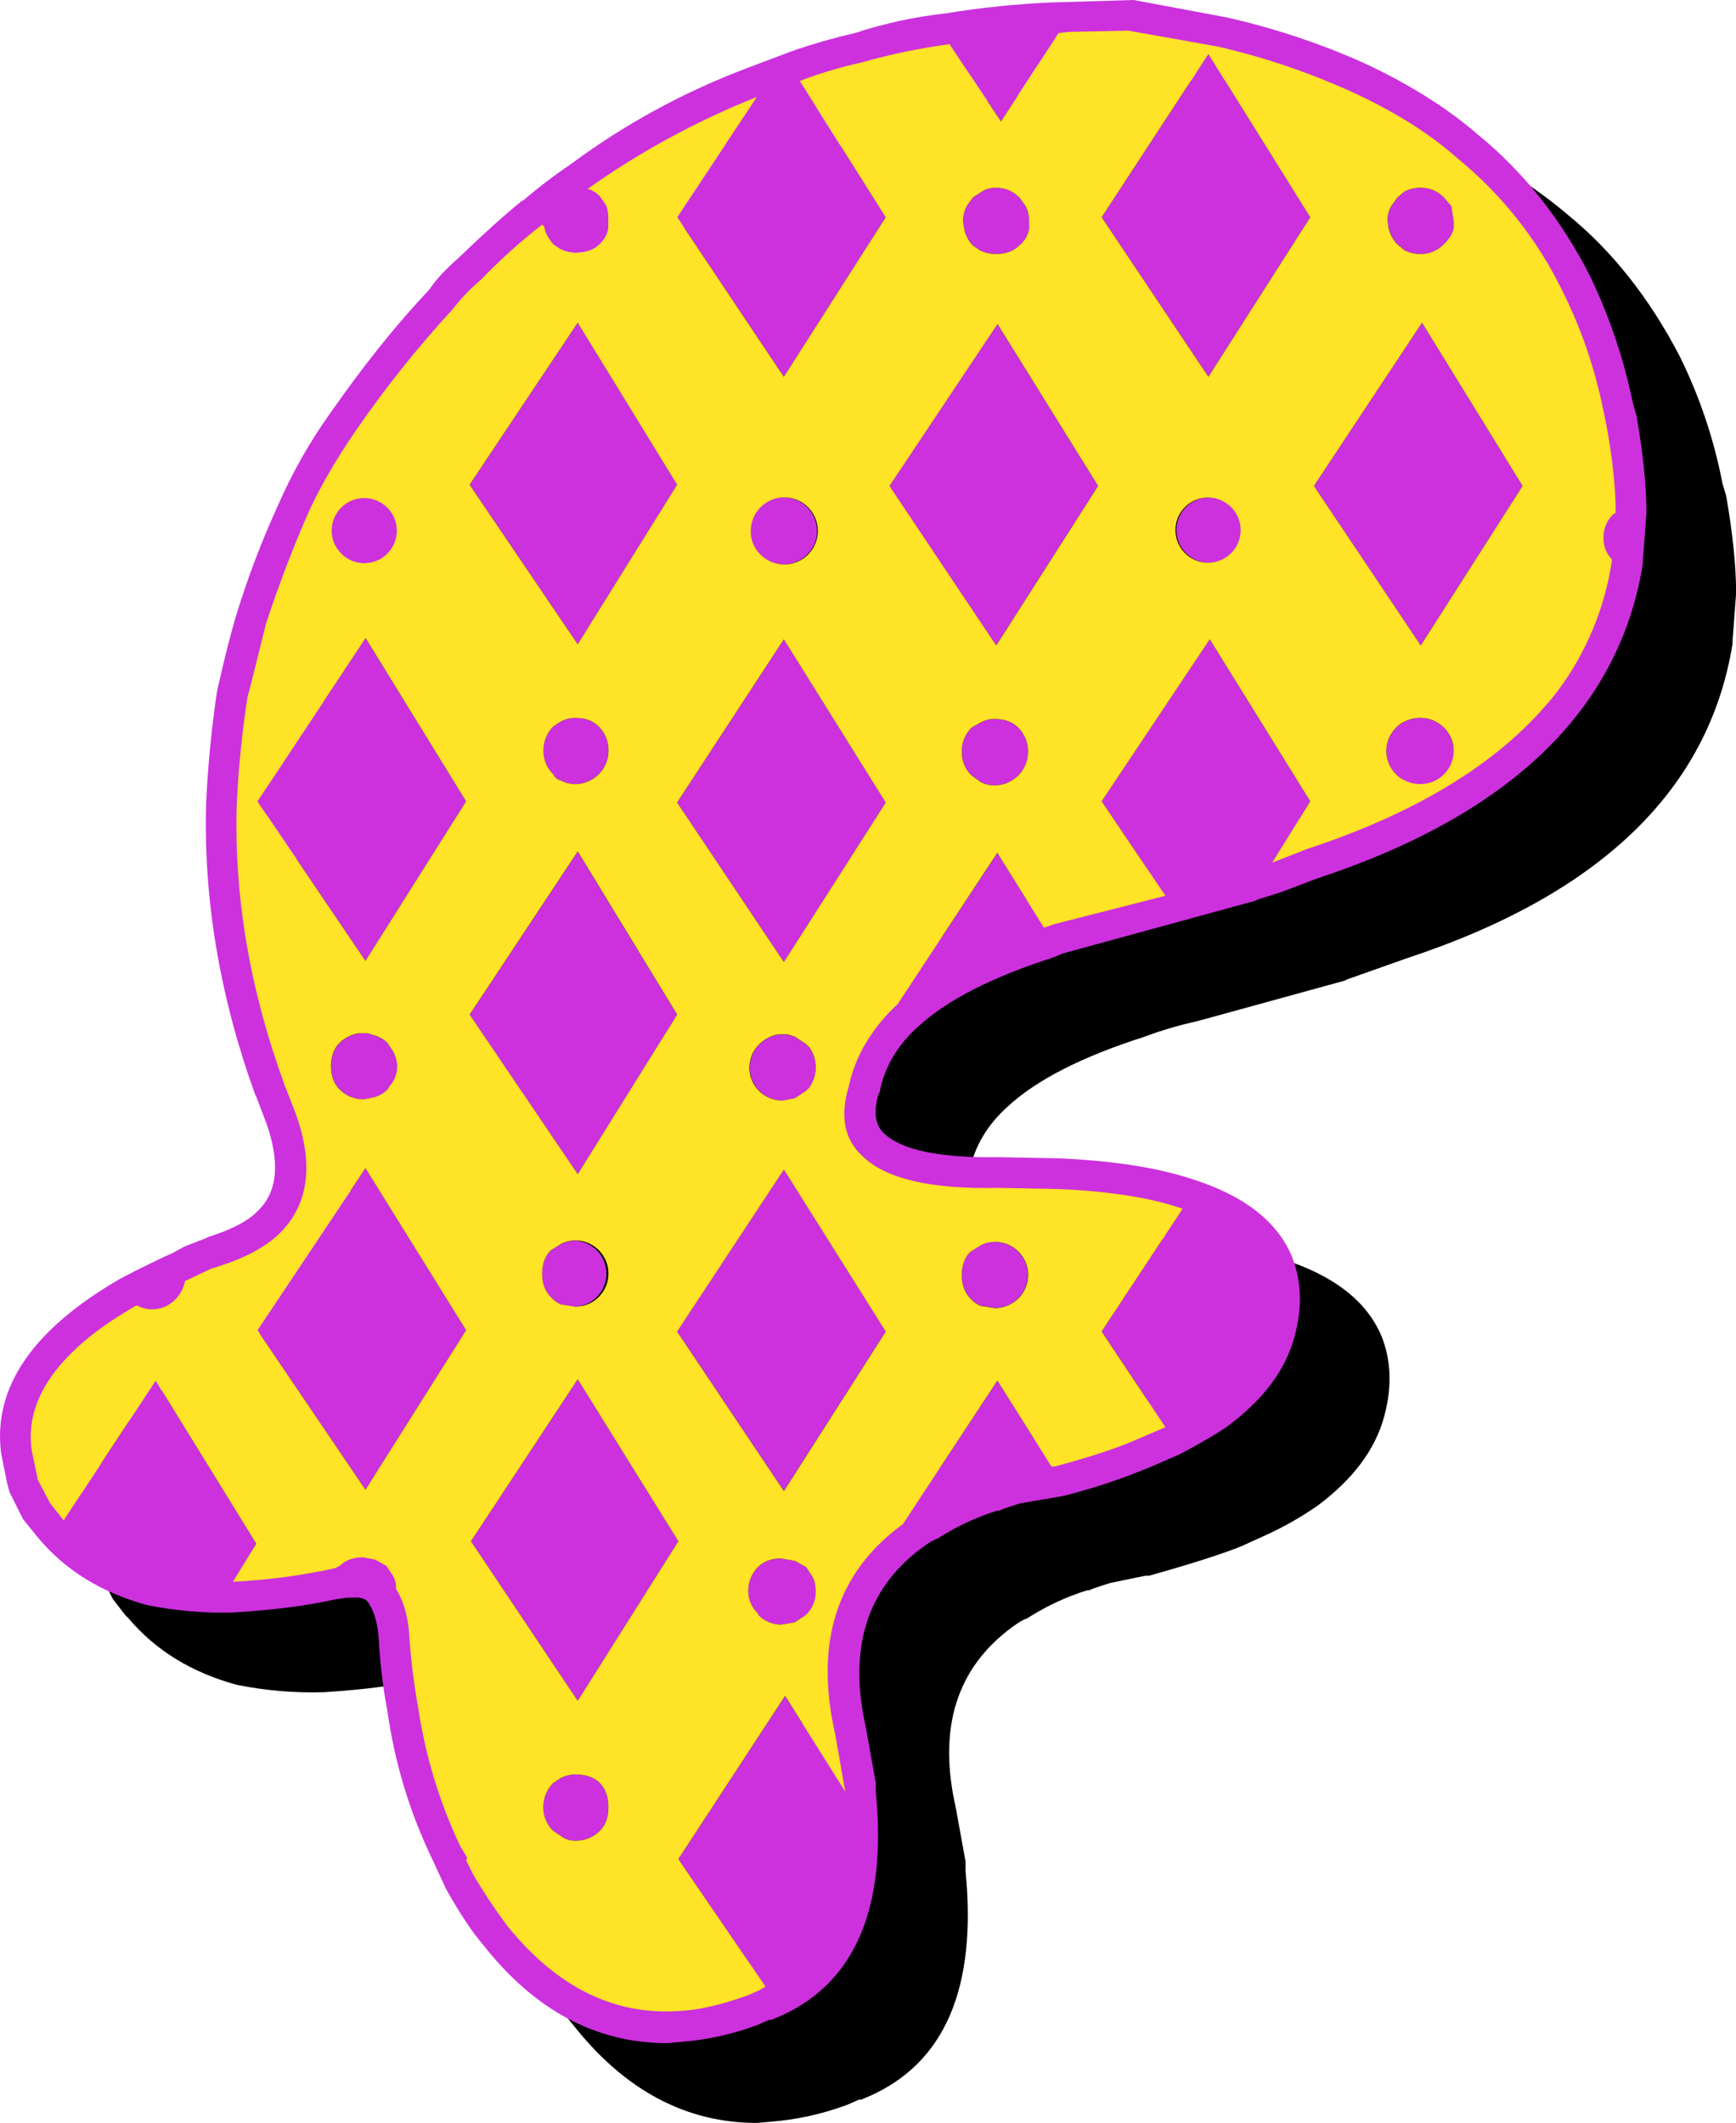 <?xml version="1.0" encoding="iso-8859-1"?>
<!-- Generator: Adobe Illustrator 20.1.0, SVG Export Plug-In . SVG Version: 6.00 Build 0)  -->
<svg version="1.0" id="Layer_1" xmlns="http://www.w3.org/2000/svg" xmlns:xlink="http://www.w3.org/1999/xlink" x="0px" y="0px"
	 viewBox="0 0 738.83 903.4" enable-background="new 0 0 738.83 903.4" xml:space="preserve">
<title>patchworkletters_0006</title>
<path d="M734.65,211l-1.57-5.22c-3.614-18.845-9.764-37.115-18.28-54.31c-12.88-24.72-28.72-44.737-47.52-60.05
	c-14.823-12.547-31.347-22.933-49.08-30.85c-18.81-8.358-38.402-14.83-58.49-19.32l-39.16-7.31l-33.42,1
	c-15.593,0.34-31.135,1.912-46.48,4.7C427.513,41.088,414.561,43.89,402,48c-5.22,1.047-14.447,3.657-27.68,7.83l-18.8,7.31
	c-26.659,10.047-51.79,23.755-74.67,40.73l-20.35,15.19h0.5l-1,0.52c-7.66,6.267-16.537,14.267-26.63,24
	c-5.92,5.22-10.097,9.747-12.53,13.58c-13.58,14.273-27.68,31.853-42.3,52.74c-8.608,12.099-15.957,25.046-21.93,38.64
	c-6.934,15.082-12.874,30.602-17.78,46.46c-4.18,13.927-6.967,24.893-8.36,32.9c-2.411,16.094-3.98,32.303-4.7,48.56
	c-1.047,40.733,5.917,81.987,20.89,123.76l0.52,1l4.18,10.44c5.92,16.713,4.877,29.073-3.13,37.08
	c-4.18,4.527-11.317,8.357-21.41,11.49l-1,0.52l-3.13,1l-33.47,16.32c-37.247,21.587-54.13,46.303-50.65,74.15l3.66,16.71L48,680.42
	l5.22,6.79l1.57,1.57c11.487,13.58,26.82,22.98,46,28.2c12.198,2.467,24.641,3.517,37.08,3.13c17.06-1.047,31.68-2.96,43.86-5.74
	h0.52l3.13-0.52h2.61l1.57-0.52c2.334-0.054,4.521,1.138,5.74,3.13c2.44,3.827,3.833,9.223,4.18,16.19
	c0.546,9.995,1.769,19.941,3.66,29.77c2.974,21.173,9.137,41.773,18.28,61.1l6.79,14.62c5.92,10.447,11.143,18.28,15.67,23.5
	c21.933,27.853,48.043,41.78,78.33,41.78l5.74-0.52c11.256-0.874,22.333-3.335,32.9-7.31l4.7-2.09h1l3.66-1.57
	c32-14.273,45.577-46.127,40.73-95.56v-4.18l-4.18-23c-7.66-33.767,0.34-59.353,24-76.76c2.787-2.087,4.877-3.307,6.27-3.66l1.57-1
	c7.506-4.66,15.57-8.356,24-11h1c0.347-0.347,3.307-1.39,8.88-3.13l15.14-3.13h1.57c18.453-5.22,31.507-9.397,39.16-12.53
	l11.49-5.22c7.286-3.409,14.274-7.424,20.89-12c14.993-11.173,24.417-23.713,28.27-37.62c3.48-12.533,3.147-24.02-1-34.46
	c-6.267-14.967-20.367-25.933-42.3-32.9c-14.62-4.873-33.07-7.833-55.35-8.88l-31.33-0.52c-22.98,0-37.95-3.48-44.91-10.44
	c-3.48-3.48-4.177-8.877-2.09-16.19l0.52-1c2.087-10.793,7.657-20.193,16.71-28.2c12.187-11.14,31.333-20.887,57.44-29.24
	c7.497-2.804,15.183-5.073,23-6.79l62.66-17.23l1-0.52l25.07-8.88c82.507-27.153,128.807-71.713,138.9-133.68v-1l1.57-20.89
	C738.85,240.773,737.437,227,734.65,211z"/>
<path fill="#CC31DD" d="M288.18,206.27l-42.3-68.93l-46,68.93l46,67.89L288.18,206.27z"/>
<path fill="#CC31DD" d="M347.71,226.11c0.095-7.881-6.217-14.346-14.097-14.441c-7.881-0.095-14.346,6.217-14.441,14.097
	c-0.095,7.881,6.217,14.346,14.097,14.441c3.843,0.046,7.543-1.46,10.261-4.177C346.233,233.442,347.746,229.852,347.71,226.11z"/>
<path fill="#CC31DD" d="M514.29,160.31l43.34-67.89L514.29,23l-45.43,69.43L514.29,160.31z"/>
<path fill="#CC31DD" d="M433.87,84.07c-2.588-2.702-6.178-4.215-9.92-4.18c-2.439-0.104-4.839,0.641-6.79,2.11L414,84.07l-2.61,3.66
	c-0.998,1.94-1.526,4.088-1.54,6.27l0.52,3.13c0.495,2.737,1.766,5.274,3.66,7.31l3.13,2.09c2.109,1.049,4.435,1.587,6.79,1.57
	c4.18,0,7.487-1.22,9.92-3.66c2.261-1.819,3.739-4.435,4.13-7.31V94c-0.023-2.184-0.561-4.332-1.57-6.27L433.87,84.07z"/>
<path fill="#CC31DD" d="M423.95,274.68l43.34-67.89l-42.82-68.93l-46,68.93L423.95,274.68z"/>
<path fill="#CC31DD" d="M524.21,215.67c-5.481-5.352-14.262-5.247-19.614,0.234c-5.352,5.481-5.247,14.262,0.234,19.614
	c5.481,5.352,14.262,5.247,19.614-0.234c2.531-2.592,3.947-6.071,3.946-9.694C528.426,221.848,526.913,218.258,524.21,215.67z"/>
<path fill="#CC31DD" d="M597.84,106.53c2.109,1.049,4.435,1.587,6.79,1.57c3.742,0.036,7.332-1.477,9.92-4.18
	c2.44-2.44,3.833-4.703,4.18-6.79V94l-1-6.27l-3.13-3.66c-2.588-2.703-6.178-4.216-9.92-4.18c-2.355-0.017-4.681,0.521-6.79,1.57
	l-3.13,2.61l-2.61,3.66c-1.104,1.902-1.665,4.071-1.62,6.27l0.52,3.13c0.573,2.557,1.839,4.906,3.66,6.79L597.84,106.53z"/>
<path fill="#CC31DD" d="M604.63,274.68L648,206.79l-42.82-69.45l-46,69.45L604.63,274.68z"/>
<path fill="#CC31DD" d="M614.55,329.51c5.468-5.545,5.406-14.472-0.139-19.94c-2.609-2.573-6.117-4.029-9.781-4.06
	c-2.355-0.017-4.681,0.521-6.79,1.57c-1.398,0.589-2.647,1.481-3.66,2.61c-5.479,5.354-5.58,14.135-0.226,19.614
	c0.074,0.076,0.15,0.152,0.226,0.226c1.013,1.129,2.262,2.021,3.66,2.61c2.109,1.049,4.435,1.587,6.79,1.57
	C608.375,333.741,611.966,332.221,614.55,329.51z"/>
<path fill="#CC31DD" d="M433.35,309.66c-2.44-2.44-5.747-3.66-9.92-3.66c-2.194-0.06-4.363,0.483-6.27,1.57l-3.66,2.09
	c-2.774,2.754-4.286,6.532-4.18,10.44c-0.031,3.735,1.482,7.317,4.18,9.9l3.66,2.61c1.907,1.087,4.076,1.63,6.27,1.57
	c7.749-0.092,14.008-6.351,14.1-14.1C437.631,316.179,436.119,312.41,433.35,309.66z"/>
<path fill="#CC31DD" d="M376.95,341.52l-43.34-69.45l-45.43,69.45l45.43,67.89L376.95,341.52z"/>
<path fill="#CC31DD" d="M155,239.69c7.881,0.095,14.346-6.217,14.441-14.097c0.095-7.881-6.217-14.346-14.097-14.441
	c-7.881-0.095-14.346,6.217-14.441,14.097c-0.046,3.843,1.46,7.543,4.177,10.261C147.668,238.212,151.258,239.725,155,239.69z"/>
<path fill="#CC31DD" d="M258.93,319.58c0.106-3.908-1.406-7.686-4.18-10.44c-2.44-2.44-5.747-3.66-9.92-3.66
	c-2.184,0.023-4.332,0.561-6.27,1.57l-3.13,2.09c-2.774,2.754-4.286,6.532-4.18,10.44c-0.036,3.742,1.477,7.332,4.18,9.92
	c0.589,1.303,1.742,2.265,3.13,2.61c1.938,1.009,4.086,1.547,6.27,1.57C252.579,333.588,258.838,327.329,258.93,319.58z"/>
<path fill="#CC31DD" d="M288.18,431.86l-42.3-69.45l-46,69.45l46,67.89L288.18,431.86z"/>
<path fill="#CC31DD" d="M156.58,439.69h-3.66c-3.143,0.523-6.056,1.98-8.36,4.18c-2.44,2.44-3.66,5.747-3.66,9.92
	s1.22,7.48,3.66,9.92c2.754,2.774,6.532,4.286,10.44,4.18l4.7-1c1.961-0.619,3.75-1.692,5.22-3.13l1-1.57
	c2.039-2.305,3.154-5.283,3.13-8.36c-0.095-3.055-1.195-5.994-3.13-8.36l-1-1.57c-1.47-1.438-3.259-2.511-5.22-3.13L156.58,439.69z"
	/>
<path fill="#CC31DD" d="M344.57,446l-1.57-1.61l-4.7-3.13l-3.13-1H331c-2.96,0.605-5.68,2.057-7.83,4.18
	c-5.468,5.545-5.406,14.472,0.139,19.94c2.609,2.573,6.117,4.029,9.781,4.06l5.22-1l4.7-3.13l1.57-1.57
	C348.073,457.706,348.069,451.03,344.57,446z"/>
<path fill="#CC31DD" d="M376.95,566.58l-43.34-68.93l-45.43,68.93l45.43,67.89L376.95,566.58z"/>
<path fill="#CC31DD" d="M244.83,527.94c-2.184,0.024-4.332,0.562-6.27,1.57l-4.18,2.61c-2.44,2.44-3.66,5.747-3.66,9.92
	c0,4.173,1.22,7.48,3.66,9.92c1.161,1.322,2.584,2.388,4.18,3.13l6.27,1c7.773-0.464,13.699-7.141,13.235-14.915
	C257.64,534.049,251.956,528.365,244.83,527.94z"/>
<path fill="#CC31DD" d="M245.88,586.95l-45.43,68.93l45.43,67.89l42.82-67.89L245.88,586.95z"/>
<path fill="#CC31DD" d="M332.56,691.39l5.74-1l4.7-3.13c2.703-2.588,4.216-6.178,4.18-9.92c0-3.133-0.697-5.57-2.09-7.31l-2.09-3.19
	l-4.7-2.61l-5.74-1c-4.18,0-7.487,1.22-9.92,3.66c-2.774,2.754-4.286,6.532-4.18,10.44c0.042,3.575,1.553,6.975,4.18,9.4v0.52
	C325.234,689.939,328.824,691.437,332.56,691.39z"/>
<path fill="#CC31DD" d="M433.35,552.48c5.468-5.545,5.406-14.472-0.139-19.94c-2.609-2.573-6.117-4.029-9.781-4.06
	c-2.194-0.06-4.363,0.483-6.27,1.57l-4.16,2.59c-2.433,2.44-3.653,5.747-3.66,9.92c-0.007,4.173,1.213,7.48,3.66,9.92
	c1.161,1.322,2.585,2.388,4.18,3.13l6.27,1C427.178,556.654,430.759,555.16,433.35,552.48z"/>
<path fill="#CC31DD" d="M258.93,769.2c0-4.527-1.22-8.007-3.66-10.44c-2.44-2.433-5.92-3.653-10.44-3.66
	c-2.184,0.023-4.332,0.561-6.27,1.57l-3.13,2.09c-2.774,2.754-4.286,6.532-4.18,10.44c-0.036,3.742,1.477,7.332,4.18,9.92l3.13,2.09
	c1.782,1.408,4,2.147,6.27,2.09c3.908,0.106,7.686-1.406,10.44-4.18C257.71,776.68,258.93,773.373,258.93,769.2z"/>
<path fill="#CC31DD" d="M198.36,341l-42.82-69.45l-46,69.45l46,67.89L198.36,341z"/>
<path fill="#CC31DD" d="M155.54,633.95l42.82-67.89l-42.82-68.93l-46,68.93L155.54,633.95z"/>
<path fill="#CC31DD" d="M340.4,34.46l-18.28,6.79l-33.94,51.18l45.43,67.89l43.34-67.89L340.4,34.46z"/>
<path fill="#CC31DD" d="M231.78,96.61c0,1.74,1.22,4.177,3.66,7.31l3.13,2.09c1.938,1.009,4.086,1.547,6.27,1.57
	c4.527,0,8.007-1.22,10.44-3.66s3.653-4.877,3.66-7.31v-3.14c0.133-2.138-0.209-4.279-1-6.27l-2.61-3.66
	c-1.393-1.536-3.209-2.625-5.22-3.13c-6.633,4.394-12.933,9.27-18.85,14.59L231.78,96.61z"/>
<path fill="#CC31DD" d="M426,51.7l24.54-37.6H449c-15.05,0.668-30.047,2.238-44.91,4.7L426,51.7z"/>
<path fill="#CC31DD" d="M686.09,238.12l1.57-19.84l-1,0.52c-2.703,2.588-4.216,6.178-4.18,9.92
	C682.339,232.217,683.645,235.617,686.09,238.12z"/>
<path fill="#CC31DD" d="M496,381.2l45.43-14.1l16.2-26.1l-42.82-68.93l-46,68.93L496,381.2z"/>
<path fill="#CC31DD" d="M382.17,427.16c13.58-12.533,34.293-23.327,62.14-32.38l-19.84-31.85L382.17,427.16z"/>
<path fill="#CC31DD" d="M149.79,666.84c8.353-0.347,14.62,2.787,18.8,9.4c0.11-2.437-0.629-4.837-2.09-6.79l-2.09-3.13l-4.7-2.61
	l-5.22-1c-4.18,0-7.487,1.22-9.92,3.66l-0.52,1L149.79,666.84z"/>
<path fill="#CC31DD" d="M514.81,596.35c12.187-9.053,20.02-19.15,23.5-30.29c6.613-25.067-5.053-42.3-35-51.7l-34.46,52.22
	L496,607.31C502.598,604.251,508.896,600.582,514.81,596.35z"/>
<path fill="#CC31DD" d="M424.47,587.47l-40.21,61.1c2.889-2.287,6.046-4.214,9.4-5.74c8.291-5.189,17.25-9.226,26.63-12l11-3.66
	l16.16-3.17L424.47,587.47z"/>
<path fill="#CC31DD" d="M325.77,846c27.5-10.447,38.813-37.95,33.94-82.51c-0.667-0.667-0.667-1,0-1l-25.59-40.73l-45.42,69.37
	l37.08,54.31V846H325.77z"/>
<path fill="#CC31DD" d="M57.89,555.62h0.52c1.938,1.009,4.086,1.547,6.27,1.57c3.743,0.034,7.334-1.483,9.92-4.19
	c2.123-2.15,3.575-4.87,4.18-7.83C71.548,548.088,64.562,551.582,57.89,555.62z"/>
<path fill="#CC31DD" d="M27.08,647c9.4,11.487,22.28,19.32,38.64,23.5c11.005,2.133,22.217,3.008,33.42,2.61l9.92-16.19
	l-42.82-69.45L27.08,647z"/>
<path fill="#CC31DD" d="M629.17,57.44c-13.227-11.487-29.59-21.757-49.09-30.81c-18.807-8.357-38.396-14.829-58.48-19.32L482.43,0
	L449,1h-0.52c-15.415,0.631-30.776,2.201-46,4.7c-13.133,1.449-26.082,4.25-38.64,8.36c-9.184,2.123-18.247,4.736-27.15,7.83
	l-19.32,7.31c-26.645,10.073-51.76,23.805-74.62,40.8c-6.9,4.656-13.528,9.705-19.85,15.12l-1,0.52
	c-7.66,6.267-16.537,14.267-26.63,24c-5.92,5.22-10.097,9.747-12.53,13.58c-13.58,14.273-27.68,31.853-42.3,52.74
	c-8.608,12.099-15.957,25.046-21.93,38.64c-6.925,15.089-12.854,30.616-17.75,46.48c-2.44,8-5.227,18.967-8.36,32.9
	c-2.411,16.094-3.98,32.303-4.7,48.56c-1.047,40.733,5.917,81.813,20.89,123.24l0.52,1l4.18,11c5.92,16.713,4.877,29.073-3.13,37.08
	c-4.18,4.527-11.317,8.357-21.41,11.49l-1,0.52l-9.4,3.66l-4.7,2.61c-6.267,2.787-13.75,6.453-22.45,11
	c-37.32,21.573-54.237,46.287-50.75,74.14l2.61,13.05l1,3.66l5.74,11.49l6.79,8.36c11.487,13.58,26.82,22.98,46,28.2
	c12.198,2.467,24.641,3.517,37.08,3.13c17.06-1.047,31.68-2.96,43.86-5.74h0.52l3.13-0.52h3.13c3.48-0.347,5.743,0.523,6.79,2.61
	c2.433,3.827,3.827,9.223,4.18,16.19c0.546,9.995,1.769,19.941,3.66,29.77c2.974,21.173,9.137,41.773,18.28,61.1l6.78,14.6
	c5.92,10.447,11.143,18.28,15.67,23.5c21.933,27.853,48.043,41.78,78.33,41.78l5.74-0.52c11.256-0.874,22.333-3.335,32.9-7.31
	l4.7-2.09h1L332,858c32-14.273,45.577-46.127,40.73-95.56v-3.66l-4.18-23.5c-7.66-33.767,0.34-59.353,24-76.76
	c2.787-2.087,4.877-3.307,6.27-3.66l1.57-1c7.506-4.66,15.57-8.356,24-11h1c0.347-0.347,3.307-1.39,8.88-3.13l18.28-3.13
	c12.873-3.243,25.482-7.455,37.72-12.6l12-5.22c9.747-5.22,16.537-9.22,20.37-12c14.967-11.14,24.367-23.673,28.2-37.6
	c3.48-12.533,3.147-24.02-1-34.46c-6.267-14.967-20.367-25.933-42.3-32.9c-14.62-4.873-33.42-7.833-56.4-8.88L425,492.43
	c-25.42,0.38-41.783-3.097-49.09-10.43c-3.48-3.48-4.177-8.877-2.09-16.19l0.52-1c2.087-10.793,7.657-20.193,16.71-28.2
	c12.187-11.14,31.333-20.887,57.44-29.24l3.66-1.57l82-22.45l1-0.52l9.92-3.13l15.14-5.74c82.527-27.2,128.837-71.783,138.93-133.75
	v-1l1.57-20.89c0-11.487-1.393-25.237-4.18-41.25L695,171.8c-3.828-18.789-9.968-37.031-18.28-54.31
	c-12.187-24-28.027-44.017-47.52-60.05 M569.15,50.65c17.06,7.66,31.507,16.71,43.34,27.15c16,12.533,29.577,29.593,40.73,51.18
	c7.673,15.385,13.291,31.711,16.71,48.56l1,5.22c2.35,11.338,3.576,22.881,3.66,34.46L673,236.55
	c-8,51.173-48.383,88.597-121.15,112.27l-14.62,5.74l-1,0.52l-66.84,19.32l-3.13,0.52l-25.59,7.31
	c-29.593,9.4-51.873,21.067-66.84,35c-13.587,12.513-21.947,26.437-25.08,41.77c-5.22,18.1-2.087,32.027,9.4,41.78
	c11.833,12.533,34.113,18.45,66.84,17.75l25.59,0.52c21.587,1.047,37.95,3.657,49.09,7.83c22.28,6.96,30.983,18.627,26.11,35
	c-2.44,8.7-8.533,16.533-18.28,23.5c-5.363,3.644-10.943,6.956-16.71,9.92l-11,4.7c-6.96,2.787-17.753,6.453-32.38,11h-2.61
	l-15.67,3.13l-13.05,4.18c-9.818,3.163-19.272,7.364-28.2,12.53c-4.025,1.849-7.736,4.315-11,7.31
	c-32.68,23.653-43.973,58.11-33.88,103.37l2.61,13.05v1.57l1.57,9.92c3.48,36.9-5.223,59.53-26.11,67.89l-1,0.52l-1.57,0.52
	l-4.18,2.09c-10.447,3.827-19.15,5.917-26.11,6.27c-23.333,1.047-44.047-9.57-62.14-31.85c-3.133-3.827-7.483-10.44-13.05-19.84
	l-5.74-12c-8-16.36-13.57-34.81-16.71-55.35c-2.087-11.14-3.13-20.19-3.13-27.15c-1.047-11.14-3.657-20.367-7.83-27.68
	c-6.613-10.793-15.84-16.19-27.68-16.19l-2.09,0.52l-10.44,0.52c-15.333,3.48-28.91,5.393-40.73,5.74
	c-9.994,0.389-19.996-0.488-29.77-2.61c-13.58-3.133-24.197-9.4-31.85-18.8l-4.18-5.22l-4.18-7.83l-2.09-8.36v-1.57l-0.6-0.53
	c-1.393-16.713,11.313-32.9,38.12-48.56c4.527-2.44,10.967-5.573,19.32-9.4l13.58-6.27c13.927-3.827,24.72-9.92,32.38-18.28
	c15.333-16,18.12-37.41,8.36-64.23l-4.7-11.49c-13.927-38.293-20.367-76.067-19.32-113.32c0.667-17.753,2.06-32.723,4.18-44.91
	l7.31-29.77c4.887-14.613,10.477-29.23,16.77-43.85c4.527-10.447,11.14-21.933,19.84-34.46c12.245-17.597,25.662-34.348,40.16-50.14
	l0.52-1L214,127.94c7.636-7.911,15.849-15.244,24.57-21.94l1.57-1.57l17.75-13.58c21.767-15.254,45.264-27.875,70-37.6
	c2.073-1.033,7.81-3.117,17.21-6.25c8.285-3.352,16.848-5.972,25.59-7.83c9.4-3.133,21.4-5.57,36-7.31
	c13.983-2.482,28.113-4.052,42.3-4.7h1.57l3.66-0.52l25.07-0.52l36.55,6.27c18.28,4.447,36.115,10.559,53.28,18.26L569.15,50.65z"/>
<path fill="#FFE327" d="M620.29,67.36c-12.187-10.793-27.52-20.367-46-28.72c-17.967-8.079-36.683-14.376-55.88-18.8l-38.12-6.79
	l-25.59,0.52l-4.18,0.52L426,51.7l-21.9-32.9c-12.705,1.703-25.271,4.32-37.6,7.83c-8.892,1.935-17.621,4.553-26.11,7.83l36.55,58
	l-43.34,67.89l-45.42-67.92l33.94-51.18c-25.493,10.138-49.684,23.285-72.06,39.16c2.011,0.505,3.827,1.594,5.22,3.13l2.61,3.66
	c0.791,1.991,1.133,4.132,1,6.27v3.13c0,2.44-1.22,4.877-3.66,7.31c-2.44,2.433-5.92,3.653-10.44,3.66
	c-2.184-0.023-4.332-0.561-6.27-1.57l-3.13-2.09c-2.433-3.133-3.653-5.57-3.66-7.31l-1-1c-9.263,7.188-17.99,15.042-26.11,23.5
	c-4.442,3.729-8.466,7.931-12,12.53c-14.944,16.245-28.728,33.521-41.25,51.7c-9.053,13.227-16.017,25.41-20.89,36.55
	c-6.613,15.333-12.357,30.477-17.23,45.43l-7.31,29.24l-0.52,1.57c-2.427,15.569-3.996,31.259-4.7,47
	c-1.047,38.993,5.743,78.507,20.37,118.54l4.7,12c7.66,21.233,5.747,37.943-5.74,50.13c-5.92,6.267-14.97,11.313-27.15,15.14
	l-3.13,1l-11,5.22c-0.598,2.966-2.047,5.694-4.17,7.85c-2.588,2.703-6.178,4.216-9.92,4.18c-2.184-0.023-4.332-0.561-6.27-1.57
	h-0.52c-11.487,6.613-20.537,13.227-27.15,19.84c-13.58,13.233-19.327,27.163-17.24,41.79l2.61,12.53l5.22,9.92l5.75,7.31
	l39.16-59.53l42.82,69.45l-9.92,16.19c14.582-0.69,29.081-2.61,43.34-5.74l2.09-1c2.44-2.44,5.747-3.66,9.92-3.66l5.22,1l4.7,2.61
	l2.09,3.13c1.461,1.953,2.2,4.353,2.09,6.79c3.48,5.573,5.393,12.883,5.74,21.93c0.724,9.634,1.949,19.224,3.67,28.73
	c3.045,20.255,9.024,39.959,17.75,58.49l3.13,5.22l-0.52,1l3.13,6.27c4.466,7.574,9.346,14.895,14.62,21.93
	c20.887,25.76,45.083,37.76,72.59,36c8.353-0.347,18.277-2.61,29.77-6.79l4.7-2.09l2.61-1.57l-37.08-54.23l45.43-69.45l25.59,40.73
	l-4.18-24c-9.053-39.333,0.52-69.273,28.72-89.82l40.21-61.1l23,36.55H449c15.667-4.18,27.667-8.18,36-12l11-4.7l-27.15-40.73
	l34.46-52.22c-12.873-4.547-30.277-7.343-52.21-8.39l-26.1-0.51c-28.893,0.667-48.227-3.86-58-13.58
	c-7.66-6.96-9.573-16.883-5.74-29.77c2.787-12.88,9.75-24.547,20.89-35l42.3-64.23l19.84,31.85l4.7-1.57l47-12L468.86,341l46-68.93
	L557.63,341l-16.19,26.1l14.62-5.74c48.74-16,84.25-38.28,106.53-66.84c12.455-16.522,20.538-35.922,23.5-56.4
	c-2.463-2.495-3.788-5.896-3.66-9.4c-0.036-3.742,1.477-7.332,4.18-9.92l1-0.52c0-11.14-1.393-24.02-4.18-38.64l-1-4.7
	c-3.549-17.957-9.52-35.35-17.75-51.7c-10.603-21.601-25.744-40.659-44.39-55.87 M590.53,94c-0.06-2.194,0.483-4.363,1.57-6.27
	l2.61-3.66l3.13-2.61c2.109-1.049,4.435-1.587,6.79-1.57c3.742-0.036,7.332,1.477,9.92,4.18l3.13,3.66l1,6.27v3.13
	c-0.347,2.087-1.74,4.35-4.18,6.79c-2.588,2.703-6.178,4.216-9.92,4.18c-2.355,0.017-4.681-0.521-6.79-1.57l-3.13-2.61
	c-1.821-1.884-3.087-4.233-3.66-6.79L590.53,94 M559.2,206.79l46-69.45l42.8,69.45l-43.34,67.89L559.2,206.79 M423.95,79.9
	c3.742-0.035,7.332,1.478,9.92,4.18l2.61,3.66c0.99,1.939,1.511,4.083,1.52,6.26v3.13c-0.403,2.883-1.9,5.5-4.18,7.31
	c-2.433,2.44-5.74,3.66-9.92,3.66c-2.355,0.017-4.681-0.521-6.79-1.57l-3.11-2.09c-1.894-2.036-3.165-4.573-3.66-7.31L409.85,94
	c0.024-2.184,0.562-4.332,1.57-6.27l2.58-3.66l3.16-2.07c1.953-1.461,4.353-2.2,6.79-2.09 M468.86,92.44L514.29,23l43.34,69.45
	l-43.34,67.89l-45.43-67.91 M319.51,226.11c-0.095-7.881,6.217-14.346,14.097-14.441c7.881-0.095,14.346,6.217,14.441,14.097
	c0.095,7.881-6.217,14.346-14.097,14.441c-3.843,0.046-7.543-1.46-10.261-4.177C320.987,233.442,319.474,229.852,319.51,226.11
	 M424.51,137.86l42.82,68.93l-43.34,67.89l-45.43-67.89l46-68.93 M504.46,215.67c5.481-5.352,14.262-5.247,19.614,0.234
	c5.352,5.481,5.247,14.262-0.234,19.614s-14.262,5.247-19.614-0.234c-2.531-2.592-3.947-6.071-3.946-9.694
	C500.245,221.848,501.758,218.258,504.46,215.67 M437.52,320.11c-0.092,7.749-6.351,14.008-14.1,14.1
	c-2.194,0.06-4.363-0.483-6.27-1.57L413.5,330c-2.703-2.588-4.216-6.178-4.18-9.92c-0.106-3.908,1.406-7.686,4.18-10.44l3.66-2.09
	c1.907-1.087,4.076-1.63,6.27-1.57c4.18,0,7.487,1.22,9.92,3.66c2.774,2.754,4.286,6.532,4.18,10.44 M333.61,272.08l43.34,69.45
	l-43.34,67.87l-45.43-67.89l45.43-69.45 M344.61,462.66l-1.61,1.57l-4.7,3.13l-5.22,1c-7.732,0.068-14.054-6.145-14.122-13.877
	c-0.033-3.805,1.484-7.46,4.202-10.123c2.15-2.123,4.87-3.575,7.83-4.18h4.18l3.13,1l4.7,3.13l1.57,1.57
	c3.482,5.026,3.482,11.684,0,16.71 M618.73,319.58c-0.092,7.749-6.351,14.008-14.1,14.1c-2.355,0.017-4.681-0.521-6.79-1.57
	c-1.398-0.589-2.647-1.481-3.66-2.61c-5.479-5.354-5.58-14.135-0.226-19.614c0.074-0.076,0.15-0.152,0.226-0.226
	c1.013-1.129,2.262-2.021,3.66-2.61c2.109-1.049,4.435-1.587,6.79-1.57C612.379,305.572,618.638,311.831,618.73,319.58
	 M145.09,235.51c-5.352-5.481-5.247-14.262,0.234-19.614c5.481-5.352,14.262-5.247,19.614,0.234
	c5.352,5.481,5.247,14.262-0.234,19.614c-2.592,2.531-6.071,3.947-9.694,3.946C151.268,239.725,147.678,238.212,145.09,235.51
	 M245.87,137.34l42.3,68.93l-42.3,67.89l-46-67.89L245.87,137.34 M244.87,333.69c-2.184-0.023-4.332-0.561-6.27-1.57
	c-1.388-0.345-2.541-1.307-3.13-2.61c-2.703-2.588-4.216-6.178-4.18-9.92c-0.106-3.908,1.406-7.686,4.18-10.44l3.13-2.09
	c1.938-1.009,4.086-1.547,6.27-1.57c4.18,0,7.487,1.22,9.92,3.66c2.774,2.754,4.286,6.532,4.18,10.44
	C258.878,327.339,252.619,333.598,244.87,333.69 M109.59,341l46-69.45L198.36,341l-42.82,67.89l-46-67.89 M152.88,439.7h3.66l3.13,1
	c1.961,0.619,3.75,1.692,5.22,3.13l1,1.57c1.935,2.366,3.035,5.305,3.13,8.36c0.024,3.077-1.091,6.055-3.13,8.36l-1,1.57
	c-1.47,1.438-3.259,2.511-5.22,3.13l-4.7,1c-3.908,0.106-7.686-1.406-10.44-4.18c-2.44-2.44-3.66-5.747-3.66-9.92
	s1.22-7.48,3.66-9.92c2.304-2.2,5.217-3.657,8.36-4.18 M245.89,362.33l42.3,69.45l-42.3,67.89l-46-67.89L245.89,362.33
	 M238.58,529.43c1.938-1.008,4.086-1.546,6.27-1.57c7.787,0,14.1,6.313,14.1,14.1c0,7.787-6.313,14.1-14.1,14.1l0,0l-6.27-1
	c-1.596-0.742-3.019-1.808-4.18-3.13c-2.44-2.44-3.66-5.747-3.66-9.92s1.22-7.48,3.66-9.92l4.18-2.61 M288.7,655.88l-42.82,67.89
	l-45.43-67.89l45.43-68.93L288.7,655.88 M198.36,566.06l-42.82,67.89l-46-67.89l46-68.93L198.36,566.06 M235.44,779.12
	c-2.703-2.588-4.216-6.178-4.18-9.92c-0.106-3.908,1.406-7.686,4.18-10.44l3.13-2.09c1.938-1.009,4.086-1.547,6.27-1.57
	c4.527,0,8.007,1.22,10.44,3.66c2.433,2.44,3.653,5.92,3.66,10.44c0,4.18-1.22,7.487-3.66,9.92c-2.754,2.774-6.532,4.286-10.44,4.18
	c-2.27,0.057-4.488-0.682-6.27-2.09L235.44,779.12 M423.44,528.47c7.787,0,14.1,6.313,14.1,14.1c0,7.787-6.313,14.1-14.1,14.1
	l-6.27-1c-1.595-0.742-3.019-1.808-4.18-3.13c-2.433-2.44-3.653-5.747-3.66-9.92c-0.007-4.173,1.213-7.48,3.66-9.92l4.18-2.61
	c1.907-1.087,4.076-1.63,6.27-1.57 M333.62,497.71l43.34,68.93l-43.34,67.89l-45.43-67.89L333.62,497.71 M332.62,663.25l5.74,1
	l4.7,2.61l2.04,3.14c1.393,1.74,2.09,4.177,2.09,7.31c0.036,3.742-1.477,7.332-4.18,9.92l-4.7,3.13l-5.74,1
	c-3.742,0.036-7.332-1.477-9.92-4.18v-0.52c-2.627-2.425-4.138-5.825-4.18-9.4c-0.106-3.908,1.406-7.686,4.18-10.44
	c2.433-2.42,5.737-3.63,9.91-3.63L332.62,663.25z"/>
</svg>
